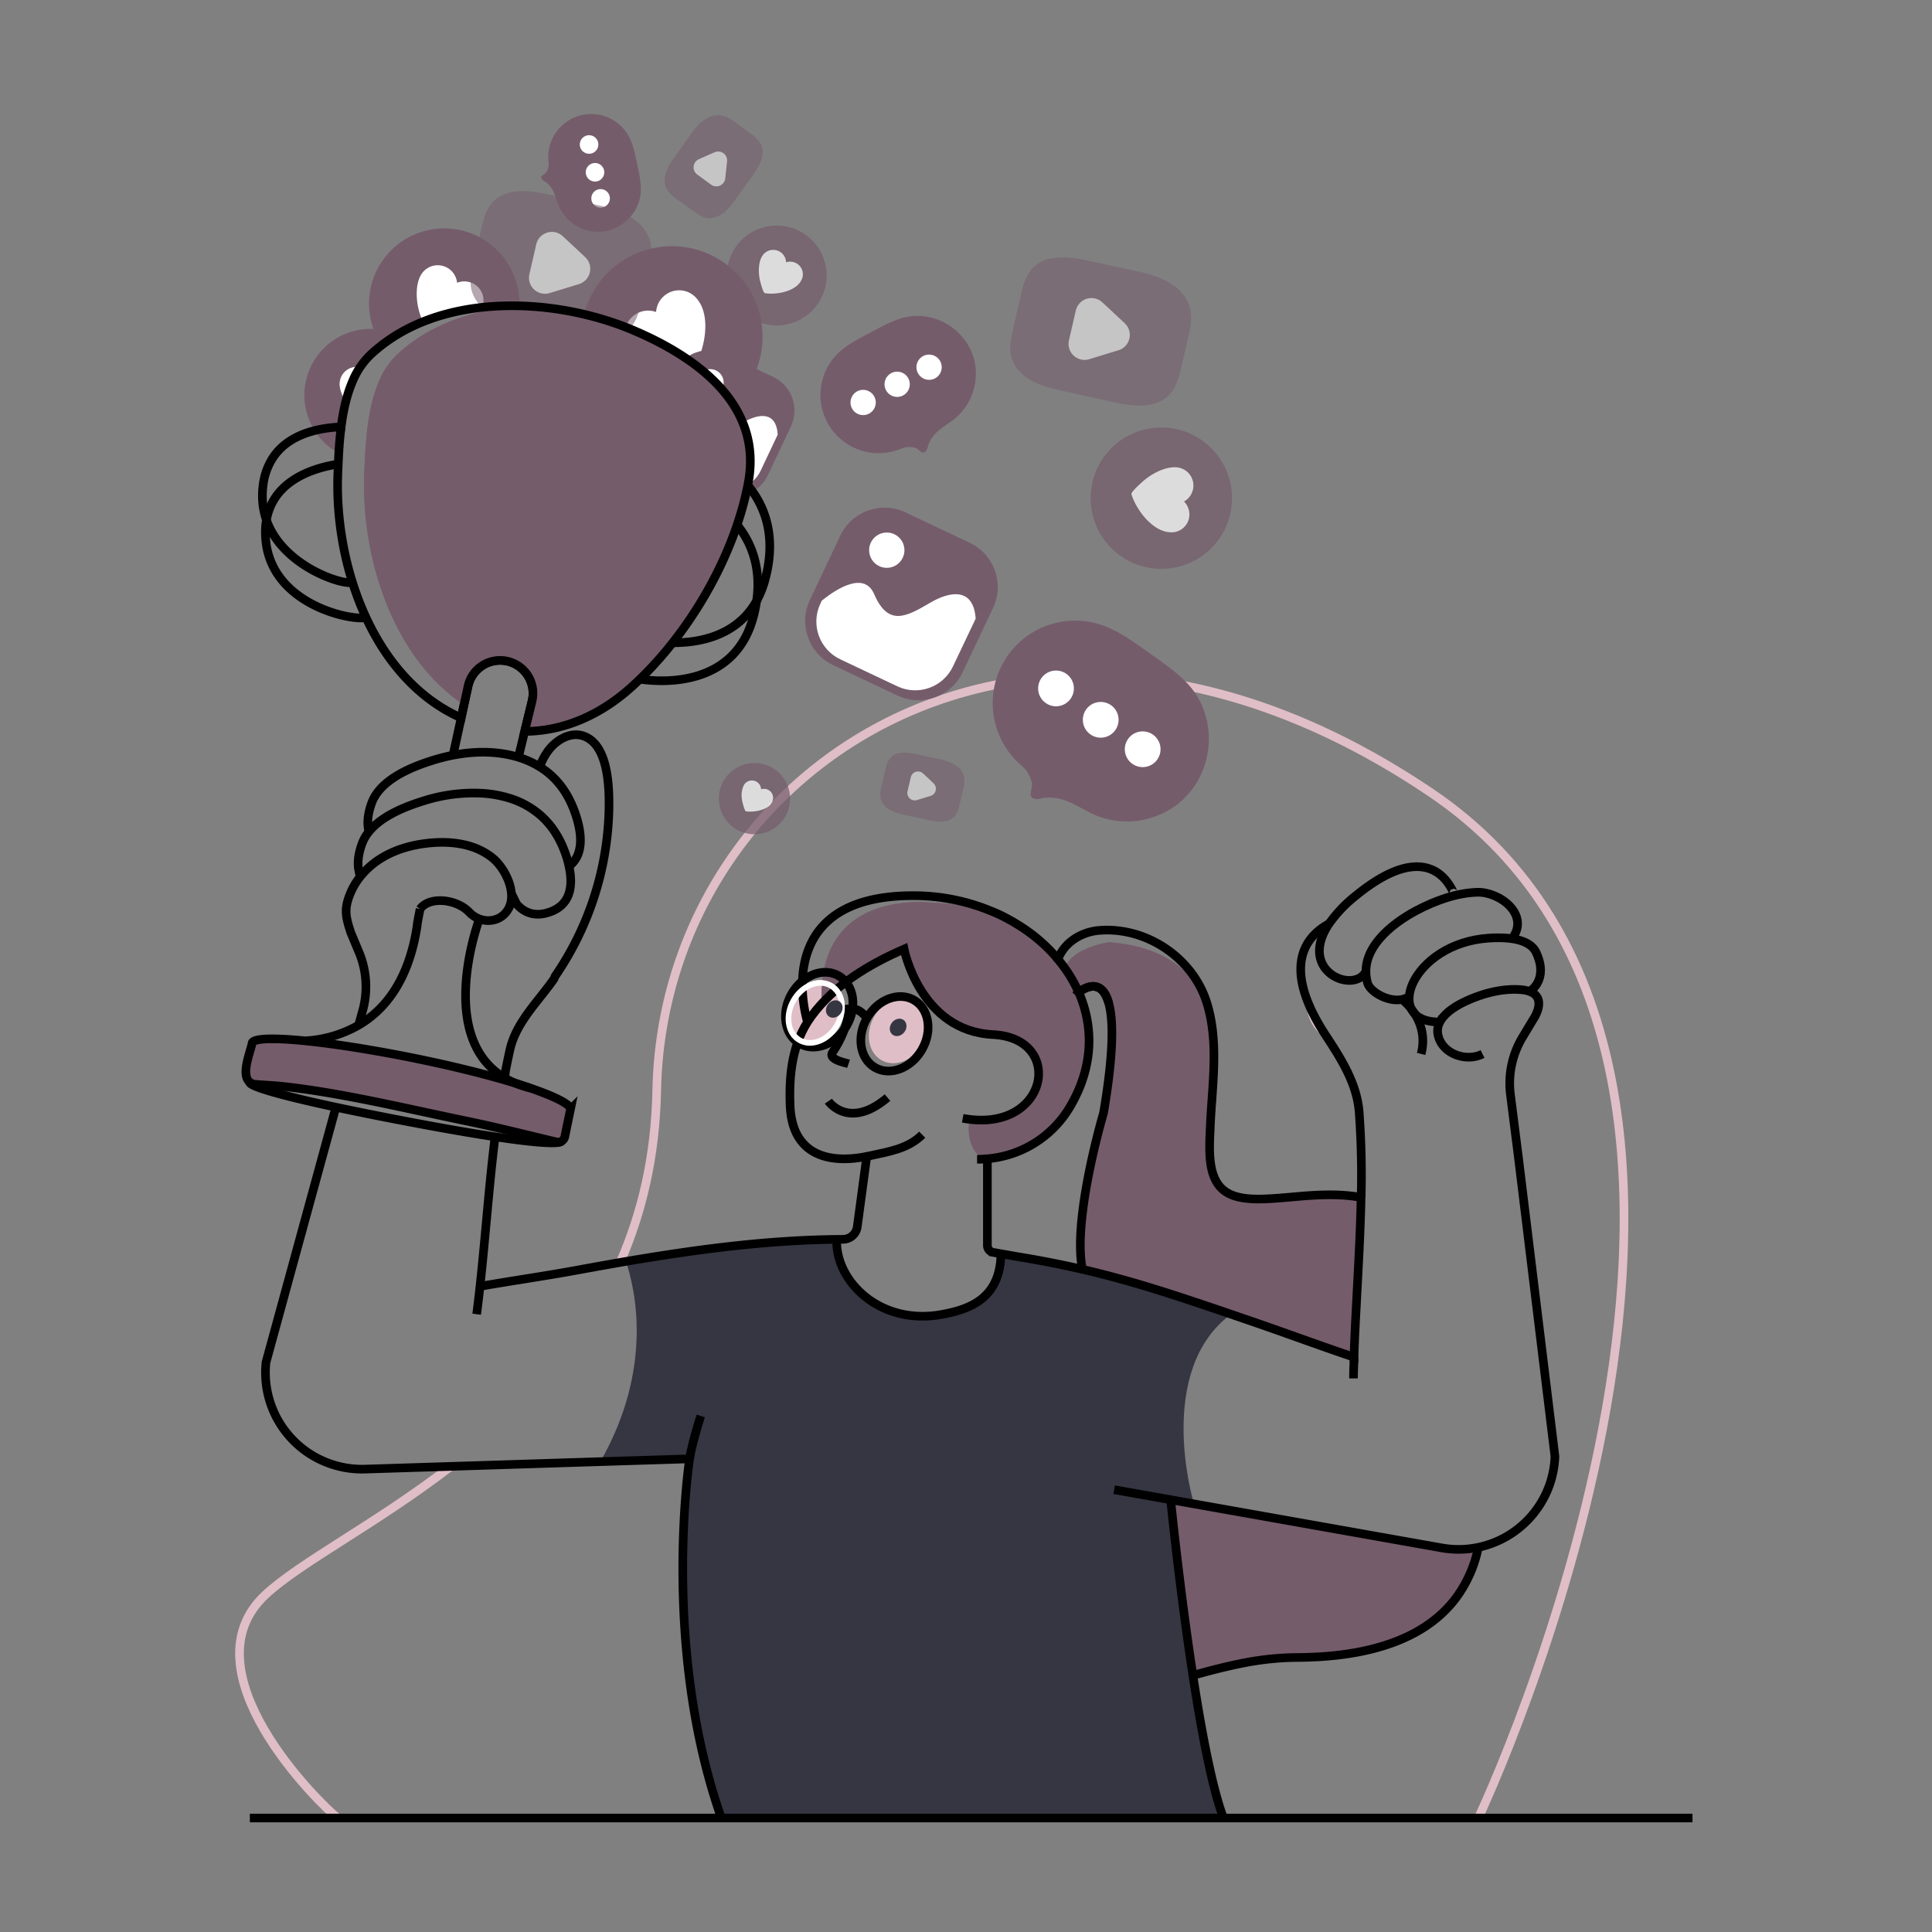 <svg width="1000" height="1000" fill="none" xmlns="http://www.w3.org/2000/svg"><rect width="100%" height="100%" fill="#808080" stroke="none"/><ellipse cx="421.968" cy="524.255" rx="17.738" ry="14.416" transform="rotate(-60 421.968 524.255)" fill="#E0BEC7"/><ellipse cx="465.067" cy="533.294" rx="17.799" ry="14.465" transform="rotate(-60.114 465.067 533.294)" fill="#E0BEC7"/><path d="M321.003 653.409c11.192-25.48 18.257-54.88 18.924-88.974 3.234-166.757 191.786-295.441 400.947-153.997C950.036 551.881 765.178 941 765.178 941M174.767 941c-9.241-7.262-79.694-76.146-37.377-115.572 18.081-16.826 56.997-36.475 95.981-66.434" stroke="#E0BEC7" stroke-width="4.47"/><path d="M678.908 523.03a18.975 18.975 0 0 0 5.694 10.29" stroke="#E0BEC7" stroke-width="4.47"/><path d="M514.7 598.745c-1.45.382-2.675.656-3.646.882-.725.127-1.323.255-1.734.313h-.088l-.569.098s-.059-.068-.098-.068c-9.8-7.193-6.791-20.58-6.791-20.58 29.302 4.616 35.378-19.12 35.378-19.12-.382-11.378-2.548-16.729-7.546-19.806-5.224-3.273-13.554-4.116-26.284-6.86l-2.107-.47c-18.933-4.302-27.763-23.736-31.252-34.516a57.55 57.55 0 0 1-1.96-7.301c-21.442 8.056-34.868 19.463-42.601 28.018-3.057-60.652 57.82-51.94 57.82-51.94a117.245 117.245 0 0 1 30.282 4.43c2.235.98 4.371 1.96 6.41 2.94.98.5 2.018 1.039 2.94 1.597.921.559 1.96 1.108 2.861 1.666.657.383 1.323.794 1.96 1.225a83.795 83.795 0 0 1 30.87 34.967c.096.194.181.394.255.598.308.664.58 1.344.813 2.038 13.779 60.29-28.733 77.547-44.913 81.889Z" fill="#755C6B"/><path d="M514.7 598.744c-4.273-7.105-2.293-15.68-2.293-15.68 29.272 4.626 35.368-19.11 35.368-19.11-.627-17.453-5.341-20.727-18.169-23.52-4.753-1.068-10.594-2.048-17.768-3.645a31.99 31.99 0 0 1-8.516-3.244c-19.492-10.682-24.745-38.602-24.745-38.602a123.153 123.153 0 0 0-8.614 3.616 57.55 57.55 0 0 1-1.96-7.301c-21.442 8.056-34.868 19.463-42.601 28.018-3.057-60.652 57.82-51.94 57.82-51.94a117.245 117.245 0 0 1 30.282 4.43c2.235.98 4.371 1.96 6.41 2.94.98.5 2.018 1.039 2.94 1.597.921.559 1.96 1.108 2.861 1.666.657.382 1.323.794 1.96 1.225a83.795 83.795 0 0 1 30.87 34.967c.096.194.181.394.255.597.308.665.58 1.345.813 2.039 13.779 60.348-28.733 77.606-44.913 81.947Z" fill="#755C6B"/><path d="M617.433 867.176c4.528 29.557 10.065 58.634 15.847 73.824H373.374c-31.291-88.847-16.454-185.906-16.454-185.906l-46.158 1.45c27.763-48.706 17.885-89.885 13.2-103.625 36.26-6.164 72.52-11.005 109.163-11.417-.98 20.972 21.912 45.08 54.929 38.739 13.386-2.548 29.703-7.84 30.056-31.291l8.614 1.509c11.917 1.96 22.697 4.057 32.919 6.419 26.46 6.096 49.196 13.72 77.527 23.363-39.2 29.018-19.717 96.04-19.717 96.04l.98 2.235-12.515-2.235s4.636 45.972 11.515 90.895Z" fill="#353642"/><circle cx="347.776" cy="174.336" r="46.922" fill="#755C6B"/><path d="M363.201 158.675a16.32 16.32 0 0 0-2.636-4.204 11.82 11.82 0 0 0-15.474-2.313 12.115 12.115 0 0 0-5.508 9.34 12.123 12.123 0 0 0-13.72 18.806c3.362 4.381 9.075 7.262 14.25 8.938a43.266 43.266 0 0 0 8.339 1.773c1.431.157 9.614 1.255 10.379 0 4.998-7.967 8.624-22.598 4.37-32.34Z" fill="#fff"/><path d="M268.827 159.087c-3.077-.343-6.193-.558-9.3-.725-3.332.167-6.664.412-9.996.823a113.715 113.715 0 0 0-30.625 7.84 85.454 85.454 0 0 0-12.642 6.478 74.766 74.766 0 0 0-8.33 5.812 38.069 38.069 0 0 1-4.655-9.056 38.936 38.936 0 1 1 75.548-11.162v-.01Z" fill="#755C6B"/><path d="M249.531 159.185a113.715 113.715 0 0 0-30.625 7.84 77.535 77.535 0 0 1-1.195-3.43 36.456 36.456 0 0 1-1.696-6.86c-.598-4.468-.509-9.8 1.568-13.867a10.045 10.045 0 0 1 18.993 3.489 10.25 10.25 0 0 1 8.986.755 9.799 9.799 0 0 1 3.969 12.073Z" fill="#fff"/><path d="M206.264 173.493a74.766 74.766 0 0 0-8.33 5.812 67.059 67.059 0 0 0-5.096 4.371 35.453 35.453 0 0 0-5.458 6.644 47.86 47.86 0 0 0-3.744 7.105 73.105 73.105 0 0 0-3.773 11.662 154.349 154.349 0 0 0-3.361 26.127c-14.185-7.085-21.664-22.969-18.091-38.416 3.574-15.447 17.269-26.432 33.124-26.568h1.754a33.913 33.913 0 0 1 12.975 3.263Z" fill="#755C6B"/><path d="M187.379 190.32a47.949 47.949 0 0 0-3.743 7.105 73.105 73.105 0 0 0-3.773 11.662c-2.039-2.832-3.773-6.223-4.048-9.614a8.9 8.9 0 0 1 8.82-9.594 8.124 8.124 0 0 1 2.744.441Z" fill="#fff"/><g opacity=".72"><circle cx="402.019" cy="142.594" r="25.833" fill="#755C6B"/><path d="M413.23 147.2a9.24 9.24 0 0 0 1.588-2.215 6.507 6.507 0 0 0-2.058-8.369 6.694 6.694 0 0 0-5.88-.852 6.673 6.673 0 0 0-12.456-3.078c-1.529 2.637-1.803 6.145-1.568 9.134a23.2 23.2 0 0 0 .843 4.616c.216.764 1.362 5.155 2.146 5.292 5.096.862 13.309-.343 17.385-4.528Z" fill="#fff"/></g><g opacity=".72"><circle cx="390.504" cy="413.378" r="18.444" fill="#755C6B"/><path d="M398.501 416.7a6.425 6.425 0 0 0 1.127-1.588 4.645 4.645 0 0 0-1.461-5.968 4.771 4.771 0 0 0-4.223-.608 4.772 4.772 0 0 0-8.889-2.205 11.676 11.676 0 0 0-1.127 6.527c.09 1.116.294 2.219.608 3.293.156.539.98 3.685 1.528 3.773 3.666.588 9.526-.284 12.437-3.224Z" fill="#fff"/></g><path d="M346.54 243.215c-9.611-4.545-13.718-16.021-9.173-25.632l11.947-25.261c4.545-9.611 16.021-13.718 25.632-9.173l25.261 11.947c9.611 4.545 13.718 16.021 9.173 25.631l-11.947 25.262c-4.545 9.611-16.021 13.718-25.632 9.173l-25.261-11.947Z" fill="#755C6B"/><path d="m402.548 224.933-8.889 18.797c-3.872 8.174-13.624 11.679-21.814 7.84l-22.54-10.663c-8.17-3.876-11.674-13.624-7.84-21.814l.597-1.274c6.125-4.9 16.719-11.486 20.58-2.499 5.567 12.936 12.799 8.751 22.05 3.341 7.762-4.576 17.033-6.095 17.856 6.272Z" fill="#fff"/><circle cx="367.611" cy="198.003" r="6.938" fill="#fff"/><path d="M431.257 344.293c-12.651-5.983-18.057-21.089-12.074-33.741l15.734-33.271c5.983-12.652 21.09-18.058 33.741-12.075l33.272 15.735c12.651 5.983 18.057 21.089 12.074 33.741l-15.734 33.271c-5.983 12.652-21.09 18.058-33.741 12.075l-33.272-15.735Z" fill="#755C6B"/><path d="m504.997 320.228-11.76 24.745c-5.115 10.746-17.951 15.34-28.724 10.281l-29.635-14.014c-10.746-5.116-15.34-17.952-10.28-28.724l.794-1.676c8.065-6.429 22.001-15.121 27.087-3.293 7.34 17.033 16.856 11.525 29.037 4.4 10.183-5.987 22.403-8.006 23.481 8.281Z" fill="#fff"/><circle cx="458.996" cy="284.772" r="9.134" fill="#fff"/><path d="M501.558 179.422a29.474 29.474 0 0 1 2.94 7.987 30.29 30.29 0 0 1-9.281 28.42c-3.067 2.715-6.977 4.841-10.094 7.683a15.965 15.965 0 0 0-4.811 7.38 6.265 6.265 0 0 1-1.147 2.695c-1.823 1.96-3.597-1.117-5.174-1.676a10.86 10.86 0 0 0-7.713.382c-13.201 5.442-28.408.872-36.423-10.944-8.016-11.817-6.638-27.636 3.299-37.889 4.802-4.9 11.094-8.007 17.16-11.221 5.351-2.842 10.672-5.88 16.474-7.556 13.661-4.057 28.175 2.715 34.77 14.739Z" fill="#755C6B"/><circle cx="446.756" cy="208.322" r="6.537" fill="#fff"/><circle cx="464.367" cy="198.905" r="6.537" fill="#fff"/><circle cx="480.89" cy="190.065" r="6.537" fill="#fff"/><path d="M704.526 619.619v.156l-2.421 55.645-1.352 30.488a57.5 57.5 0 0 1 .127-3.421c-16.728-5.595-38.22-13.553-54.801-19.178-32.634-11.133-57.223-19.688-86.456-26.411-1.764-8.516-3.43-26.784 4.773-53.449 11.76-38.044 15.631-76.646 9.653-84.104a.766.766 0 0 0-.216-.216c-4.253-15.337-15.504-5.409-15.504-5.409s.069.157.098.245a113.156 113.156 0 0 0-7.702-11.192c.092-.555.24-1.1.441-1.627 3.616-10.878 22.883-13.494 22.883-13.494 28.204 2.077 43.041 14.651 50.528 31.164 6.596 20.844 2.705 43.443 1.853 64.827-.343 9.271-1.666 23.52 5.409 31.027 6.537 12.357 22.981 7.016 27.44 5.664 1.451-.412 5.214-.666 10.153-.823 10.065-.245 24.872-.059 33.898.098.441.01.823.01 1.196.01ZM314.191 119.476a21.851 21.851 0 0 1-6.262.47 22.296 22.296 0 0 1-18.238-12.358c-1.303-2.734-1.96-5.939-3.381-8.722a11.76 11.76 0 0 0-4.243-4.9 4.579 4.579 0 0 1-1.676-1.362c-.98-1.686 1.529-2.313 2.244-3.312a8.065 8.065 0 0 0 1.304-5.537c-1.2-10.483 5.141-20.362 15.171-23.636 10.029-3.275 20.978.96 26.194 10.131 2.49 4.4 3.401 9.487 4.44 14.436.921 4.36 1.96 8.741 1.96 13.2.088 10.476-7.664 19.375-17.513 21.59Z" fill="#755C6B"/><circle cx="304.901" cy="74.787" r="4.812" fill="#fff"/><circle cx="307.978" cy="89.174" r="4.812" fill="#fff"/><circle cx="310.868" cy="102.678" r="4.812" fill="#fff"/><g opacity=".72"><circle cx="601.096" cy="257.851" r="36.574" fill="#755C6B"/><path d="M602.468 274.933c1.233.393 2.519.595 3.812.598a9.231 9.231 0 0 0 9.261-7.948 9.464 9.464 0 0 0-2.695-8.007 9.458 9.458 0 0 0-4.067-17.708c-4.302-.245-8.908 1.646-12.544 3.841a33.605 33.605 0 0 0-5.292 4.008c-.833.765-5.654 5.028-5.321 6.096 2.156 7.027 8.928 16.66 16.846 19.12Z" fill="#fff"/></g><path d="M618.08 407.125a41.42 41.42 0 0 1-8.193 8.82 42.895 42.895 0 0 1-41.855 6.429c-5.4-2.146-10.575-5.743-16.161-7.84a22.625 22.625 0 0 0-12.397-1.372 8.882 8.882 0 0 1-4.135.274c-3.626-1.058-.882-5.253-1.186-7.605a15.435 15.435 0 0 0-5.4-9.506c-15.414-13.191-19.408-35.411-9.554-53.145 9.855-17.733 30.833-26.076 50.175-19.953 9.271 2.94 17.199 8.908 25.137 14.524 6.997 4.949 14.2 9.8 20.061 15.993 13.808 14.71 14.504 37.387 3.508 53.381Z" fill="#755C6B"/><circle cx="546.589" cy="356.322" r="9.251" fill="#fff"/><circle cx="569.727" cy="372.571" r="9.251" fill="#fff"/><circle cx="591.444" cy="387.809" r="9.251" fill="#fff"/><g opacity=".54"><path d="M337.143 132.598a31.018 31.018 0 0 1-.735 4.743l-4.096 17.768c-1.254 5.439-2.666 11.172-6.556 15.17-7.252 7.419-19.394 5.723-29.518 3.469l-24.853-5.517c-5.703-1.274-11.505-2.568-16.66-5.41-5.154-2.842-9.545-7.458-10.78-13.191-.872-4.223.069-8.584.98-12.798l3.871-17.072c1.245-5.586 2.656-11.495 6.684-15.553 7.183-7.242 19.081-5.595 29.047-3.439l25.412 5.517c15.346 3.361 28.429 10.476 27.204 26.313Z" fill="#755C6B"/><path d="M302.872 133.078a8.28 8.28 0 0 1-3.214 13.975l-7.575 2.323-7.566 2.313a8.284 8.284 0 0 1-8.084-1.863 8.285 8.285 0 0 1-2.412-7.937l1.774-7.723 1.774-7.712a8.292 8.292 0 0 1 13.72-4.205l5.792 5.4 5.791 5.429Z" fill="#fff"/></g><g opacity=".54"><path d="M616.424 166.8a31.412 31.412 0 0 1-.735 4.743l-4.097 17.797c-1.254 5.439-2.665 11.172-6.556 15.16-7.252 7.429-19.394 5.724-29.518 3.479l-24.852-5.527c-5.704-1.264-11.506-2.567-16.66-5.4-5.155-2.832-9.546-7.467-10.78-13.19-.873-4.224.068-8.585.98-12.799l3.88-17.003c1.235-5.596 2.646-11.496 6.674-15.563 7.184-7.232 19.081-5.595 29.047-3.43l25.373 5.479c15.386 3.322 28.469 10.446 27.244 26.254Z" fill="#755C6B"/><path d="M582.153 167.3a8.29 8.29 0 0 1-3.215 13.984l-7.575 2.313-7.566 2.323a8.281 8.281 0 0 1-10.496-9.8l1.774-7.713 1.774-7.713a8.292 8.292 0 0 1 13.72-4.204l5.792 5.4 5.792 5.41Z" fill="#fff"/></g><g opacity=".54"><path d="M499.147 405.214c-.062.743-.18 1.48-.353 2.205l-1.901 8.301c-.588 2.528-1.245 5.194-3.058 7.056-3.371 3.459-9.026 2.666-13.72 1.617l-11.574-2.568a28.695 28.695 0 0 1-7.742-2.518 9.643 9.643 0 0 1-4.998-6.145 14.32 14.32 0 0 1 .461-5.958l1.764-7.938c.578-2.597 1.235-5.351 3.116-7.242 3.342-3.372 8.879-2.607 13.514-1.598l11.839 2.568c7.124 1.529 13.22 4.841 12.652 12.22Z" fill="#755C6B"/><path d="M483.182 405.44a3.852 3.852 0 0 1-1.499 6.507l-3.518 1.078-3.528 1.078a3.853 3.853 0 0 1-4.9-4.547l.862-3.636.823-3.597a3.852 3.852 0 0 1 6.39-1.96l2.695 2.509 2.675 2.568Z" fill="#fff"/></g><g opacity=".54"><path d="M377.146 61.087c.804.418 1.577.893 2.313 1.421l8.232 6.017c2.529 1.833 5.165 3.822 6.36 6.703 2.225 5.361-1.323 11.231-4.704 15.935l-8.3 11.564a34.052 34.052 0 0 1-6.429 7.37c-2.587 1.96-5.939 3.273-9.143 2.616-2.362-.47-4.401-1.96-6.361-3.322l-7.938-5.694c-2.597-1.862-5.321-3.92-6.526-6.86-2.147-5.292 1.313-11.044 4.615-15.68l8.419-11.858c5.047-7.154 11.583-12.318 19.462-8.212Z" fill="#755C6B"/><path d="M369.855 78.815a4.627 4.627 0 0 1 6.478 4.685l-.47 4.41-.471 4.41a4.626 4.626 0 0 1-7.33 3.244l-3.577-2.607-3.577-2.597a4.625 4.625 0 0 1 .853-7.977l4.047-1.794 4.047-1.774Z" fill="#fff"/></g><path d="M765.138 800.86a2.897 2.897 0 0 1-.058.509.188.188 0 0 0 0 .128 51.938 51.938 0 0 1-11.006 24.96c-.068.059-.098.157-.157.216-8.957 11.162-21.942 19.218-35.084 24.275-13.426 5.223-27.038 7.33-36.73 6.605h-.216c-11.858-.882-24.872.656-36.26 2.793-1.195.225-2.391.441-3.586.696-7.517 1.509-14.936 3.39-22.286 5.468l-1.381.382-.922.245c-6.86-44.923-11.505-90.924-11.505-90.924l140.14 24.902a49.684 49.684 0 0 0 19.051-.255Z" fill="#755C6B"/><path d="M477.341 587.318c-7.369 7.311-17.238 8.722-26.93 10.878-22.021 4.9-40.484-.666-41.454-25.98-.627-16.287 1.098-32.585 10.956-46.109 11.809-16.199 29.949-26.989 48.02-34.868 0 0 8.291 42.414 46.06 44.257 37.77 1.842 28.577 51.636-15.68 43.335M505.732 600.038c.98 0 1.882 0 2.793-.068.222-.015.445-.015.667 0h.088l1.735-.157" stroke="#000" stroke-width="4.47"/><path d="M547.579 496.442a84.779 84.779 0 0 0-21.883-18.492 29.913 29.913 0 0 0-2.862-1.666 72.009 72.009 0 0 0-2.94-1.598c-2.068-1.068-4.214-2.077-6.409-2.94a105.214 105.214 0 0 0-40.925-8.163c-75.578 0-54.576 65.395-54.576 65.395M560.123 656.251c-2.607-13.896.656-35.525 4.272-52.822 3.244-15.405 6.792-27.351 6.792-27.351 5.351-31.439 5.125-48.295 2.646-56.968-4.253-15.317-15.504-5.39-15.504-5.39" stroke="#000" stroke-width="4.47"/><path d="M573.833 519.11c-4.254-15.317-15.504-5.39-15.504-5.39a69.485 69.485 0 0 0-7.164-12.573 81.007 81.007 0 0 0-3.587-4.626c3.362-8.928 12.329-14.249 21.56-14.965 24.236-1.862 48.128 14.181 55.429 37.24 6.596 20.845 2.705 43.444 1.852 64.827-.343 9.271-1.666 23.52 5.41 31.027.372.382.725.725 1.127 1.068 5.88 5.067 15.249 5.351 26.352 4.597 3.234-.226 6.635-.5 10.153-.824 10.78-.98 22.54-1.822 33.898.098l1.127.187c-.343 18.522-1.48 37.102-2.42 55.624-.5 9.016-.98 18.042-1.225 27.068-16.729-5.596-38.22-13.553-54.802-19.179l-8.84-3.047c-28.331-9.653-51.028-17.268-77.527-23.364-10.222-2.361-21.002-4.468-32.919-6.419l-12.671-2.224a3.644 3.644 0 0 1-3.018-3.616v-44.835a55.041 55.041 0 0 0 41.846-25.402c12.259-19.718 13.426-39.896 6.722-57.604a19.703 19.703 0 0 0-.833-2.078 5.704 5.704 0 0 0-.254-.598c0-.059-.059-.157-.089-.225M246.729 680.242c3.92-30.38 5.723-61.28 9.525-91.836M256.881 583.623c1.068-8.271 2.332-16.542 3.92-24.715.059-.402.127-.784.215-1.157a367.118 367.118 0 0 1 2.94-14.465c3.274-14.396 14.7-24.931 22.825-36.661l.499-1.255a158.946 158.946 0 0 0 27.921-86.495c.196-11.191-.245-33.32-13.074-37.886-7.203-2.578-14.847 2.459-18.835 8.212a32.852 32.852 0 0 0-3.92 7.674" stroke="#000" stroke-width="4.47"/><path d="M373.374 941c-31.292-88.847-16.454-185.906-16.454-185.906l-46.149 1.45-121.735 3.862a49.981 49.981 0 0 1-51.342-55.302l36.162-132.016M175.609 566.64l3.176-11.564 3.684-13.113M185.606 530.674l2.107-7.575a46.286 46.286 0 0 0-1.96-30.38l-4.185-9.996c-2.734-8.33-3.586-12.358-.156-20.502a36.006 36.006 0 0 1 6.732-10.437c8.262-9.114 19.894-13.641 31.88-15.19 11.985-1.548 25.215-.343 34.858 7.429 6.547 5.272 12.74 17.826 8.458 26.028-3.107 5.969-9.683 7.703-15.279 5.567a13.64 13.64 0 0 1-5.154-3.43c-6.606-6.919-20.58-8.428-25.48-1.696M700.567 713.473c0-2.46.088-4.9.186-7.389v-.196c0-1.127.059-2.293.127-3.42M687.993 478.077c-11.476 6.135-25.568 21.56-1.794 57.82 7.84 11.946 16.121 24.863 17.288 39.612a442.014 442.014 0 0 1 1.038 44.296" stroke="#000" stroke-width="4.47"/><path d="m576.694 771.068 27.284 4.841 1.96.343 12.514 2.235 127.606 22.667a49.68 49.68 0 0 0 19.081-.255c22.451-4.727 38.812-24.114 39.699-47.04l-18.855-154.36-4.175-32.947a46.21 46.21 0 0 1 6.312-29.802l5.595-9.31s9.742-14.21-7.301-15.249c-9.182-.539-18.737 1.96-27.038 5.723-4.743 2.107-11.407 5.88-14.082 11.065a9.619 9.619 0 0 0-1.039 6.448c1.96 10.123 14.7 14.396 23.108 10.123" stroke="#000" stroke-width="4.47"/><path d="M792.039 512.926s9.634-5.733 3.117-19.835c-2.313-5.018-9.32-8.497-24.402-7.536-40.18 2.558-55.919 43.874-25.412 43.424" stroke="#000" stroke-width="4.47"/><path d="M782.887 485.486c8.918-12.289-6.86-24.049-18.356-23.647-10.838.382-21.805 4.39-31.301 9.408-13.21 6.977-30.262 20.491-25.382 37.592 1.441 5.038 12.838 11.261 20.286 7.664" stroke="#000" stroke-width="4.47"/><path d="M707.005 502.764v.058c-6.223 11.888-35.682 0-19.051-24.745a69.46 69.46 0 0 1 13.828-14.494c41.473-33.888 50.744.569 50.685-1.48M725.057 516.777s15.17 10.78 10.515 28.744M190.956 430.547c-.98-3.861-.852-8.732 1.441-14.964 3.303-8.958 12.926-14.838 22.295-18.709 3.42-1.411 6.86-2.577 9.8-3.488 10.221-3.136 21.442-4.802 32.34-3.705a59.755 59.755 0 0 1 10.849 2.078c4.088 1.179 8 2.899 11.632 5.115 8.957 5.508 15.024 13.867 18.669 24.843 3.175 9.467 4.4 20.718-3.459 26.627" stroke="#000" stroke-width="4.47"/><path d="m295.238 574.313-2.89 13.995a3.577 3.577 0 0 1-4.342 2.763c-11.123-2.636-20.874-5.086-31.125-7.448-5.086-1.195-10.339-2.322-15.905-3.489-21.756-4.498-43.483-9.574-65.356-13.494-9.144-1.637-18.297-3.058-27.509-4.126-5.155-.598-10.378-.843-15.562-1.225a5.534 5.534 0 0 1-3.146-1.068c-4.9-3.587 0-15.249 1.068-20.09v-.186c.755-3.715 22.099-2.646 51.94 2.009a744.97 744.97 0 0 1 33.83 6.134c16.846 3.46 32.036 7.194 44.452 10.78 2.137.628 4.185 1.225 6.135 1.823h.059c2.48.784 4.812 1.539 7.007 2.293 13.867 4.734 21.854 8.85 21.344 11.329Z" fill="#755C6B"/><path clip-rule="evenodd" d="m295.238 574.313-2.89 13.995a3.577 3.577 0 0 1-4.342 2.763c-11.123-2.636-20.874-5.086-31.125-7.448-5.086-1.195-10.339-2.322-15.905-3.489-21.756-4.498-43.483-9.574-65.356-13.494-9.144-1.637-18.297-3.058-27.509-4.126-5.155-.598-10.378-.843-15.562-1.225a5.534 5.534 0 0 1-3.146-1.068c-4.9-3.587 0-15.249 1.068-20.09v-.186c.755-3.715 22.099-2.646 51.94 2.009a744.97 744.97 0 0 1 33.83 6.134c16.846 3.46 32.036 7.194 44.452 10.78 2.137.628 4.185 1.225 6.135 1.823h.059c2.48.784 4.812 1.539 7.007 2.293 13.867 4.734 21.854 8.85 21.344 11.329Z" stroke="#000" stroke-width="4.47"/><path d="m264.721 462.515 2.784 5.576c3.498 3.832 8.339 6.253 14.974 4.587 13.014-3.234 14.298-14.024 12.034-24.334a46.594 46.594 0 0 0-1.509-5.527c-3.048-9.094-7.761-16.415-14.367-21.756a44.083 44.083 0 0 0-15.934-8.212 60.137 60.137 0 0 0-14.563-2.323 85.019 85.019 0 0 0-28.606 3.92c-9.242 2.832-21.884 7.703-28.607 16.062a21.613 21.613 0 0 0-3.528 6.135c-2.067 5.625-2.42 10.182-1.695 13.867l.696 3.43M268.328 391.975l3.234-13.397 3.841-15.778a17.031 17.031 0 0 0-13.808-20.756 16.053 16.053 0 0 0-2.734-.216 16.944 16.944 0 0 0-16.601 13.357c-.98 4.567-2.205 10.124-3.558 16.386a5550.88 5550.88 0 0 1-4.214 19.306" stroke="#000" stroke-width="4.47"/><path d="M229.941 411.937v-.029" stroke="#000" stroke-width="2.98"/><path d="M217.456 470.482c-.98 4.812-1.539 7.84-1.509 8.36v.068c-4.244 28.518-16.729 43.767-30.312 51.715a62.72 62.72 0 0 1-27.126 8.085M248.14 475.608s-22.756 60.652 12.828 82.153a42.56 42.56 0 0 0 5.88 2.94 48.228 48.228 0 0 0 7.516 2.421M290.466 590.787s.157 2.803-34.212-2.381c-11.76-1.764-27.567-4.469-48.823-8.555a1656.099 1656.099 0 0 1-33.575-6.762c-48.196-10.31-44.463-12.858-44.463-12.858" stroke="#000" stroke-width="4.47"/><path d="M387.3 249.855c-7.33 38.857-31.478 79.762-60.76 106.016-11.976 10.78-25.901 18.297-40.935 21.257a71.855 71.855 0 0 1-14.014 1.44l3.813-15.768a17.062 17.062 0 0 0-9.683-19.6 18.479 18.479 0 0 0-4.116-1.225 16.17 16.17 0 0 0-2.744-.216 16.944 16.944 0 0 0-16.601 13.417c-.598 2.861-1.323 6.105-2.107 9.653-37.24-24.618-53.39-77.273-51.597-120.031.568-14.21 1.352-32.918 7.575-47.383a40.692 40.692 0 0 1 9.212-13.72c17.64-16.601 41.788-24.176 66.689-25.313a164.699 164.699 0 0 1 55.586 12.485c32.928 13.906 67.287 38.563 59.682 78.988Z" fill="#755C6B"/><path d="M387.3 249.855c-7.33 38.857-31.478 79.762-60.76 106.016-11.976 10.78-25.901 18.297-40.935 21.257l3.479-14.328a17.034 17.034 0 0 0-13.808-20.756 16.045 16.045 0 0 0-2.734-.216 16.71 16.71 0 0 0-6.86 1.441 18.479 18.479 0 0 0-4.116-1.225 16.068 16.068 0 0 0-2.744-.216 16.943 16.943 0 0 0-16.562 13.348c-.598 2.861-1.323 6.105-2.107 9.653-37.24-24.618-53.39-77.273-51.597-120.031.568-14.21 1.352-32.918 7.575-47.383a40.692 40.692 0 0 1 9.212-13.72c17.64-16.601 41.788-24.176 66.689-25.313a164.699 164.699 0 0 1 55.586 12.485c32.928 13.906 67.287 38.563 59.682 78.988Z" fill="#755C6B"/><path clip-rule="evenodd" d="M387.3 249.865c-7.321 38.857-31.468 79.762-60.76 106.016-15.68 14.053-34.604 22.599-54.978 22.697l3.841-15.778a17.031 17.031 0 0 0-13.808-20.757 16.155 16.155 0 0 0-2.734-.215 16.944 16.944 0 0 0-16.601 13.357c-.98 4.567-2.205 10.124-3.558 16.386-45.962-20.374-65.807-79.576-63.817-126.763.558-14.21 1.342-32.918 7.575-47.383a40.54 40.54 0 0 1 9.212-13.72c34.702-32.634 94.413-30.38 135.946-12.828 32.918 13.906 67.286 38.553 59.682 78.988Z" stroke="#000" stroke-width="4.47"/><path d="M387.103 251.266c7.929 9.487 15.367 25.382 8.82 49a49.305 49.305 0 0 1-4.292 10.712c-10.408 18.62-30.498 21.883-44.041 21.687" stroke="#000" stroke-width="4.47"/><path d="M381.067 271.131c6.86 8.212 13.201 21.217 10.555 39.866a68.403 68.403 0 0 1-1.853 8.869c-9.8 35.202-45.775 33.467-58.123 31.752M188.938 319.68c-7.664 1.577-51.029-7.321-51.558-43.473-.155-4.9.768-9.775 2.705-14.279 6.791-15.307 24.706-20.149 35.025-21.726" stroke="#000" stroke-width="4.47"/><path d="M181.137 301.56c-7.84.48-49.5-14.387-44.982-50.264a33.504 33.504 0 0 1 4.675-13.72c8.82-14.22 27.283-16.504 37.71-16.66M356.92 755.104s.892-6.811 5.792-22.197M518.09 648.891v.069c-.353 23.432-16.66 28.743-30.057 31.291-33.016 6.311-55.938-17.767-54.929-38.739M439.367 519.962s.98 10.78-8.398 24.687c-2.509 3.743 6.174 5.282 8.241 5.978" stroke="#000" stroke-width="4.47"/><ellipse cx="462.98" cy="535.095" rx="20.168" ry="16.395" transform="rotate(-60 462.98 535.095)" stroke="#000" stroke-width="4.47"/><ellipse cx="424.011" cy="522.617" rx="20.238" ry="16.452" transform="rotate(-60.114 424.011 522.617)" stroke="#000" stroke-width="4.485"/><path fill-rule="evenodd" clip-rule="evenodd" d="M409.487 517.091c3.547-6.194 9.555-9.8 15.219-9.8v.01a12.178 12.178 0 0 1 6.125 1.607c6.899 3.92 8.526 14.063 3.626 22.54-3.557 6.184-9.565 9.8-15.229 9.8a12.11 12.11 0 0 1-6.125-1.617c-6.899-3.92-8.516-14.053-3.616-22.54Zm19.884-5.635a9.155 9.155 0 0 0-4.665-1.225c-4.851 0-9.751 3.263-12.691 8.301a16.924 16.924 0 0 0-2.264 11.054 10.27 10.27 0 0 0 4.812 7.526 9.151 9.151 0 0 0 4.665 1.216c4.851 0 9.751-3.254 12.691-8.301a16.897 16.897 0 0 0 2.264-11.045 10.242 10.242 0 0 0-4.812-7.526Z" fill="#fff"/><path d="M439.239 523.52s2.94-4.381 9.575 3.371" stroke="#000" stroke-width="4.47"/><ellipse cx="464.878" cy="531.777" rx="4.763" ry="4.038" transform="rotate(-52.64 464.878 531.777)" fill="#353642"/><ellipse cx="431.817" cy="522.259" rx="4.763" ry="4.038" transform="rotate(-52.64 431.817 522.259)" fill="#353642"/><path d="M459.359 568.1c-20.07 17.052-30.605 1.862-30.605 1.862M246.729 666.12c17.355-3.107 34.868-5.537 52.067-8.712a2491.53 2491.53 0 0 1 25.147-4.489c37.318-6.35 74.578-11.289 112.308-11.446a7.547 7.547 0 0 0 7.477-6.507l.696-5.224 4.4-32.565M511.014 599.784V598.843M129.324 941h746.711M605.928 776.252s4.625 46.001 11.505 90.924c4.528 29.557 10.065 58.634 15.847 73.824" stroke="#000" stroke-width="4.47"/><path d="m617.433 867.177.911-.245 1.392-.383c7.35-2.077 14.768-3.92 22.285-5.468 1.195-.255 2.391-.47 3.587-.696a150.228 150.228 0 0 1 25.401-2.479c3.773 0 7.389-.128 10.849-.314h.215c14.495-.823 26.607-3.146 36.731-6.605 16.532-5.625 27.695-14.269 35.084-24.275.059-.058.088-.156.157-.215a65.673 65.673 0 0 0 11.005-24.961.185.185 0 0 1 0-.127l.098-.471" stroke="#000" stroke-width="4.47"/></svg>
